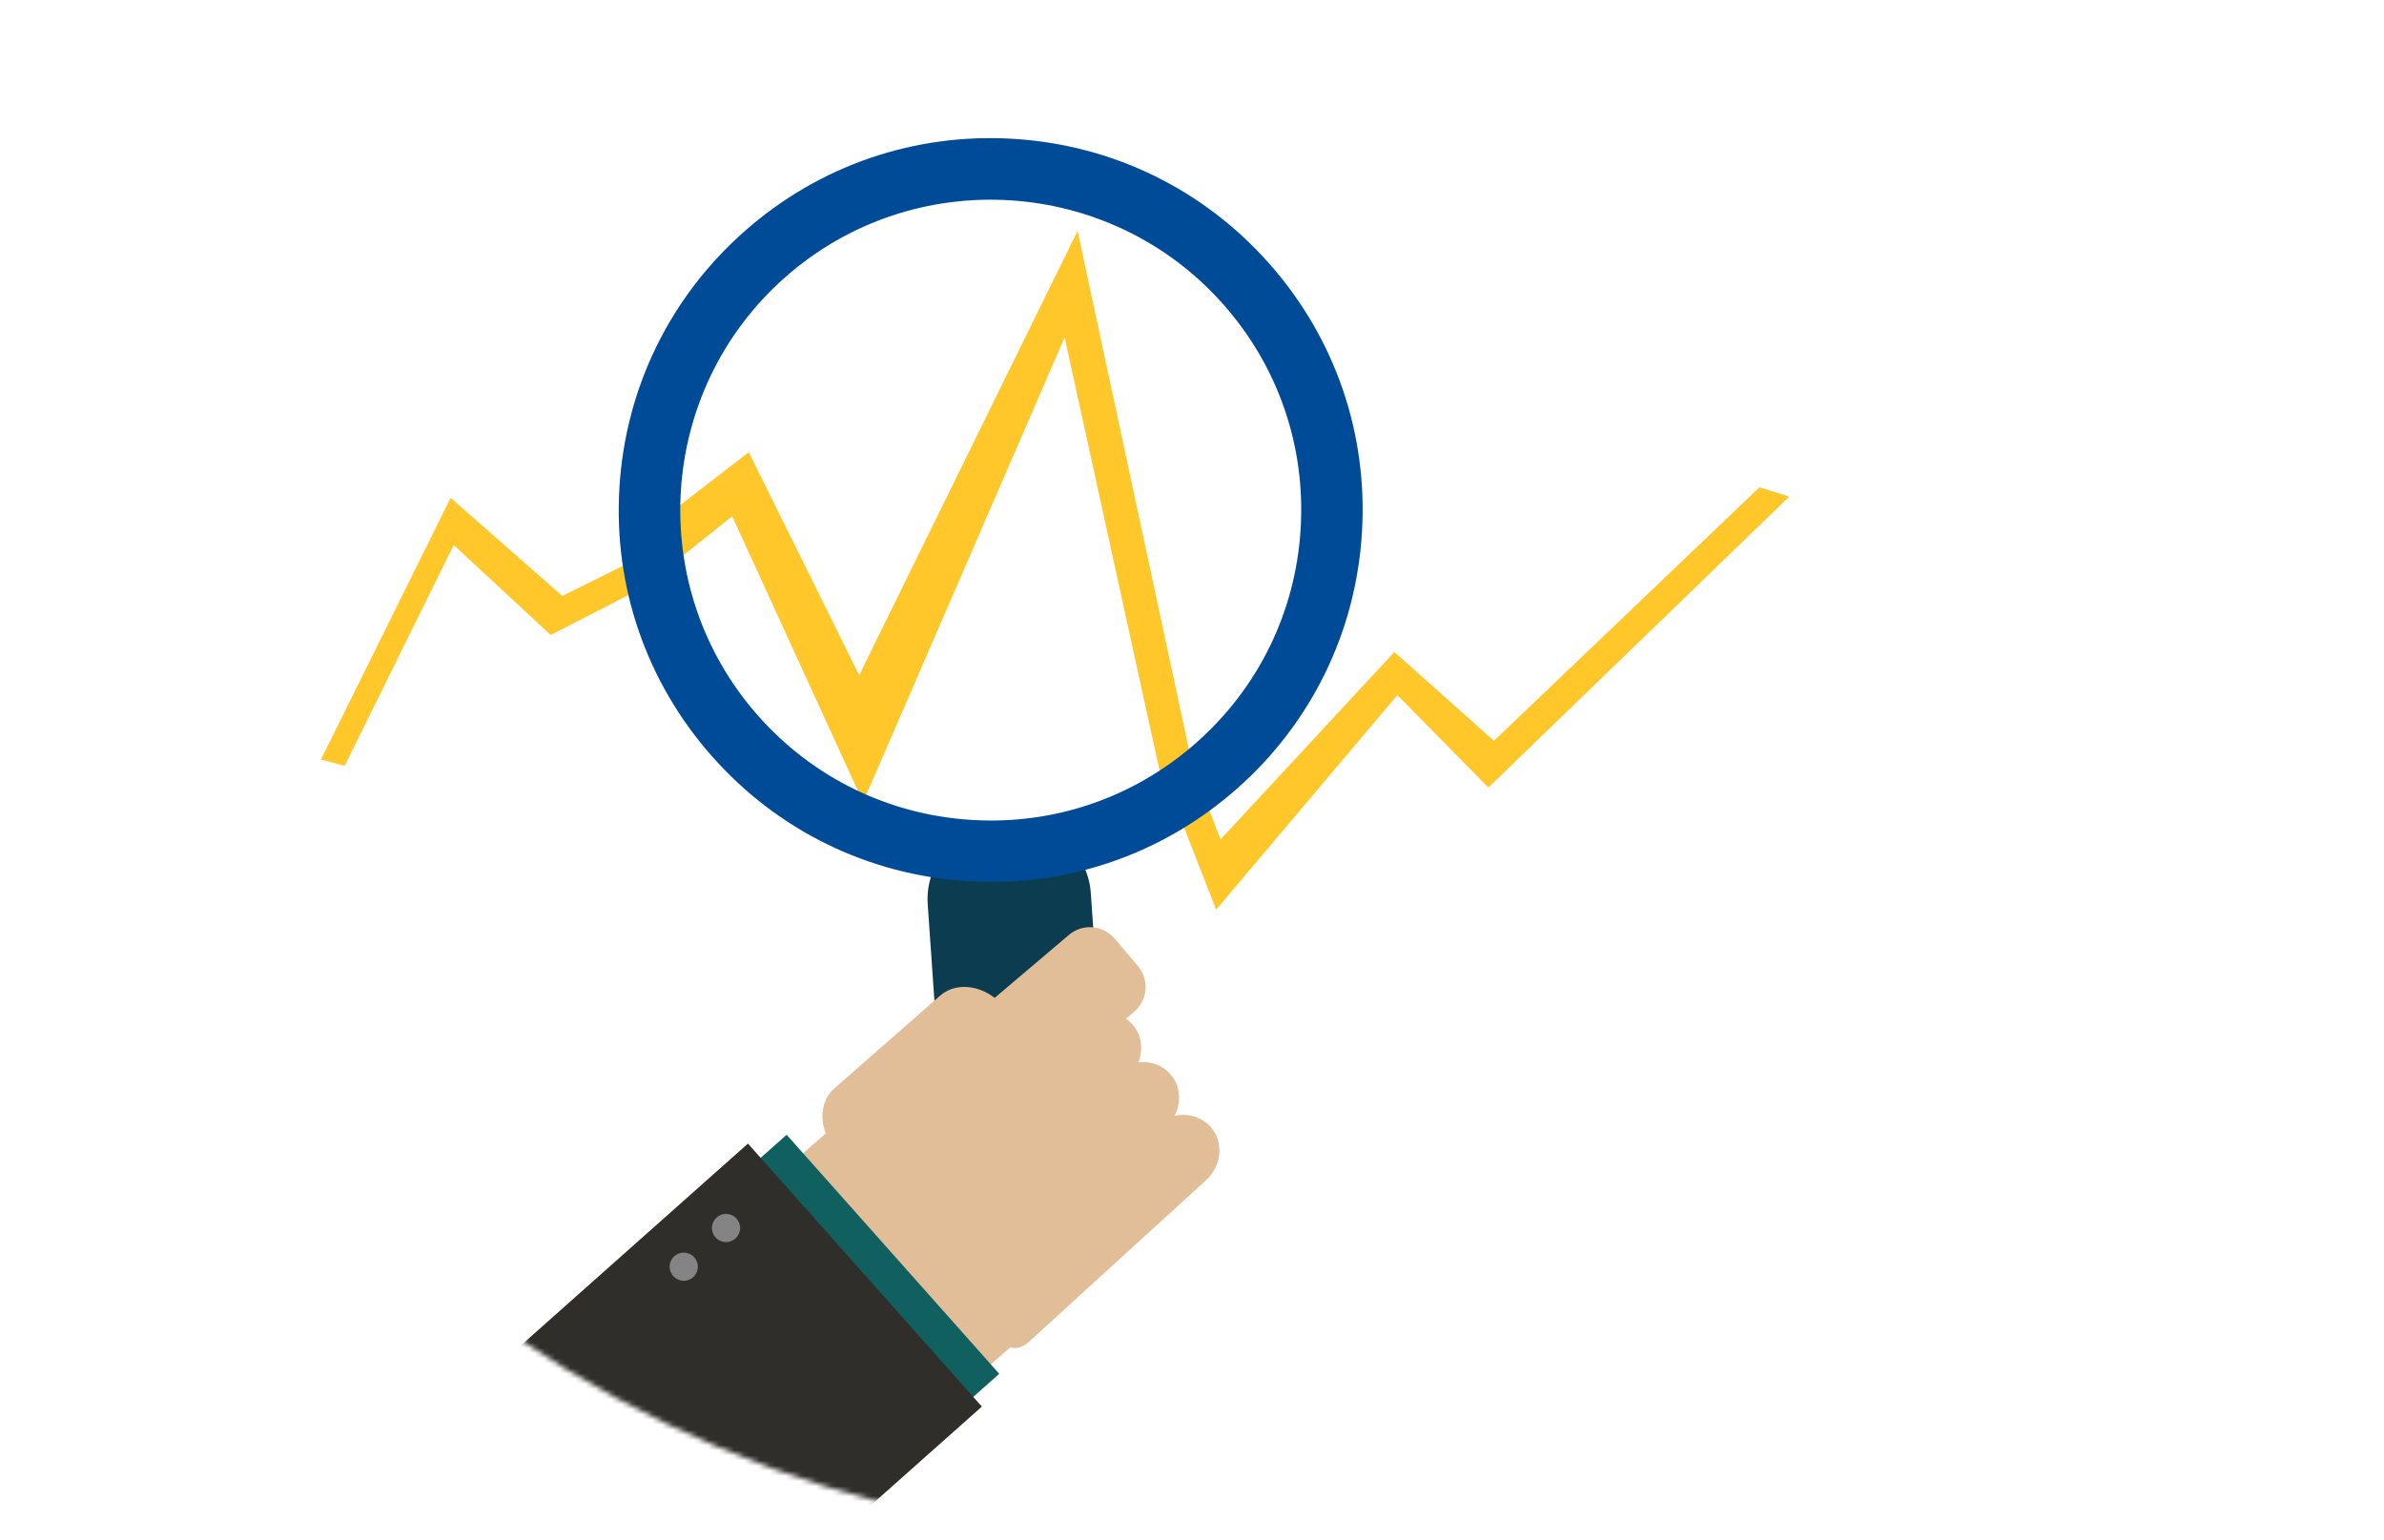 <svg width="466" height="301" viewBox="0 0 466 301" fill="none" xmlns="http://www.w3.org/2000/svg">
<mask id="mask0_2154_2261" style="mask-type:alpha" maskUnits="userSpaceOnUse" x="0" y="0" width="466" height="301">
<path d="M0 0H466V301H230C102.975 301 0 198.025 0 71V0Z" fill="#004B98"/>
</mask>
<g mask="url(#mask0_2154_2261)">
<path d="M124.361 109.307L109.915 116.504L88.085 97.321L62.73 148.479L67.367 149.699L88.684 106.539L107.641 124.124L126.941 114.204C125.716 112.683 124.87 111.004 124.357 109.311L124.361 109.307Z" fill="#FFC72A"/>
<path d="M343.915 95.25L292.021 144.811L272.551 127.451L238.575 164.094L236.256 158.044C234.429 158.575 232.452 158.908 230.377 159.021L237.724 177.808L273.145 135.876L290.927 153.953L349.736 97.078L343.919 95.255L343.915 95.25Z" fill="#FFC72A"/>
<path d="M203.024 239.837L200.48 240.013C192.413 240.575 185.354 234.436 184.791 226.37L181.342 176.782C180.78 168.716 186.92 161.658 194.988 161.096L197.531 160.92C205.599 160.358 212.658 166.497 213.22 174.563L216.669 224.151C217.232 232.217 211.091 239.274 203.024 239.837Z" fill="#0C3C4F"/>
<path d="M236.612 220.249C234.847 218.286 232.15 217.57 229.593 218.12C230.984 215.432 230.75 212.169 228.724 209.914C227.149 208.159 224.83 207.407 222.53 207.65C223.52 205.13 223.151 202.249 221.314 200.205C220.941 199.791 220.526 199.44 220.081 199.139L221.706 197.761C224.357 195.511 224.691 191.5 222.435 188.845L217.875 183.471C215.624 180.819 211.613 180.486 208.957 182.741L194.424 195.065C191.061 192.441 186.587 192.153 183.777 194.615L163.082 212.763C160.705 214.847 160.161 218.349 161.408 221.567L153.142 228.769C151.04 230.601 150.734 233.689 152.462 235.633L182.859 269.85C184.588 271.794 187.721 271.889 189.819 270.057L197.472 263.391C198.634 263.666 199.881 263.522 201.407 262.032L235.621 230.821C238.845 227.986 239.29 223.228 236.612 220.244V220.249Z" fill="#E1BE98"/>
<path d="M116.516 254.924L158.074 301.657L195.318 268.55L153.761 221.817L116.516 254.924Z" fill="#116060"/>
<path d="M29.001 327.73L74.723 379.145L191.926 274.961L146.204 223.545L29.001 327.73Z" fill="#302E2A"/>
<path d="M141.913 242.803C143.435 242.803 144.669 241.57 144.669 240.049C144.669 238.527 143.435 237.294 141.913 237.294C140.392 237.294 139.158 238.527 139.158 240.049C139.158 241.57 140.392 242.803 141.913 242.803Z" fill="#848484"/>
<path d="M133.65 250.365C135.171 250.365 136.405 249.132 136.405 247.61C136.405 246.089 135.171 244.856 133.65 244.856C132.128 244.856 130.895 246.089 130.895 247.61C130.895 249.132 132.128 250.365 133.65 250.365Z" fill="#848484"/>
<path d="M233.586 152.022L210.635 45.136L167.94 131.997L146.357 88.386L130.016 101.011C130.173 104.207 130.587 107.376 131.051 110.54L143.125 100.917L168.705 156.793L208.101 65.939L228.4 158.58C229.584 155.996 231.515 153.957 233.586 152.017V152.022Z" fill="#FFC72A"/>
<path d="M193.749 172.393C192.214 172.393 190.669 172.344 189.125 172.249C169.74 171.043 151.989 162.356 139.141 147.8C126.288 133.243 119.877 114.551 121.088 95.174C122.299 75.792 130.983 58.044 145.543 45.199C160.097 32.348 178.793 25.934 198.174 27.145C217.559 28.351 235.31 37.038 248.159 51.594C261.012 66.151 267.422 84.844 266.211 104.221C265.005 123.602 256.316 141.35 241.757 154.196C228.359 166.02 211.459 172.389 193.744 172.389L193.749 172.393ZM153.479 54.196C128.386 76.341 125.986 114.771 148.136 139.86C158.864 152.013 173.688 159.264 189.868 160.272C191.16 160.353 192.448 160.394 193.731 160.394C208.519 160.394 222.628 155.073 233.816 145.203C245.971 134.477 253.223 119.655 254.232 103.478C255.24 87.297 249.887 71.692 239.159 59.539C217.01 34.45 178.573 32.051 153.479 54.196Z" fill="#004B98"/>
</g>
</svg>
